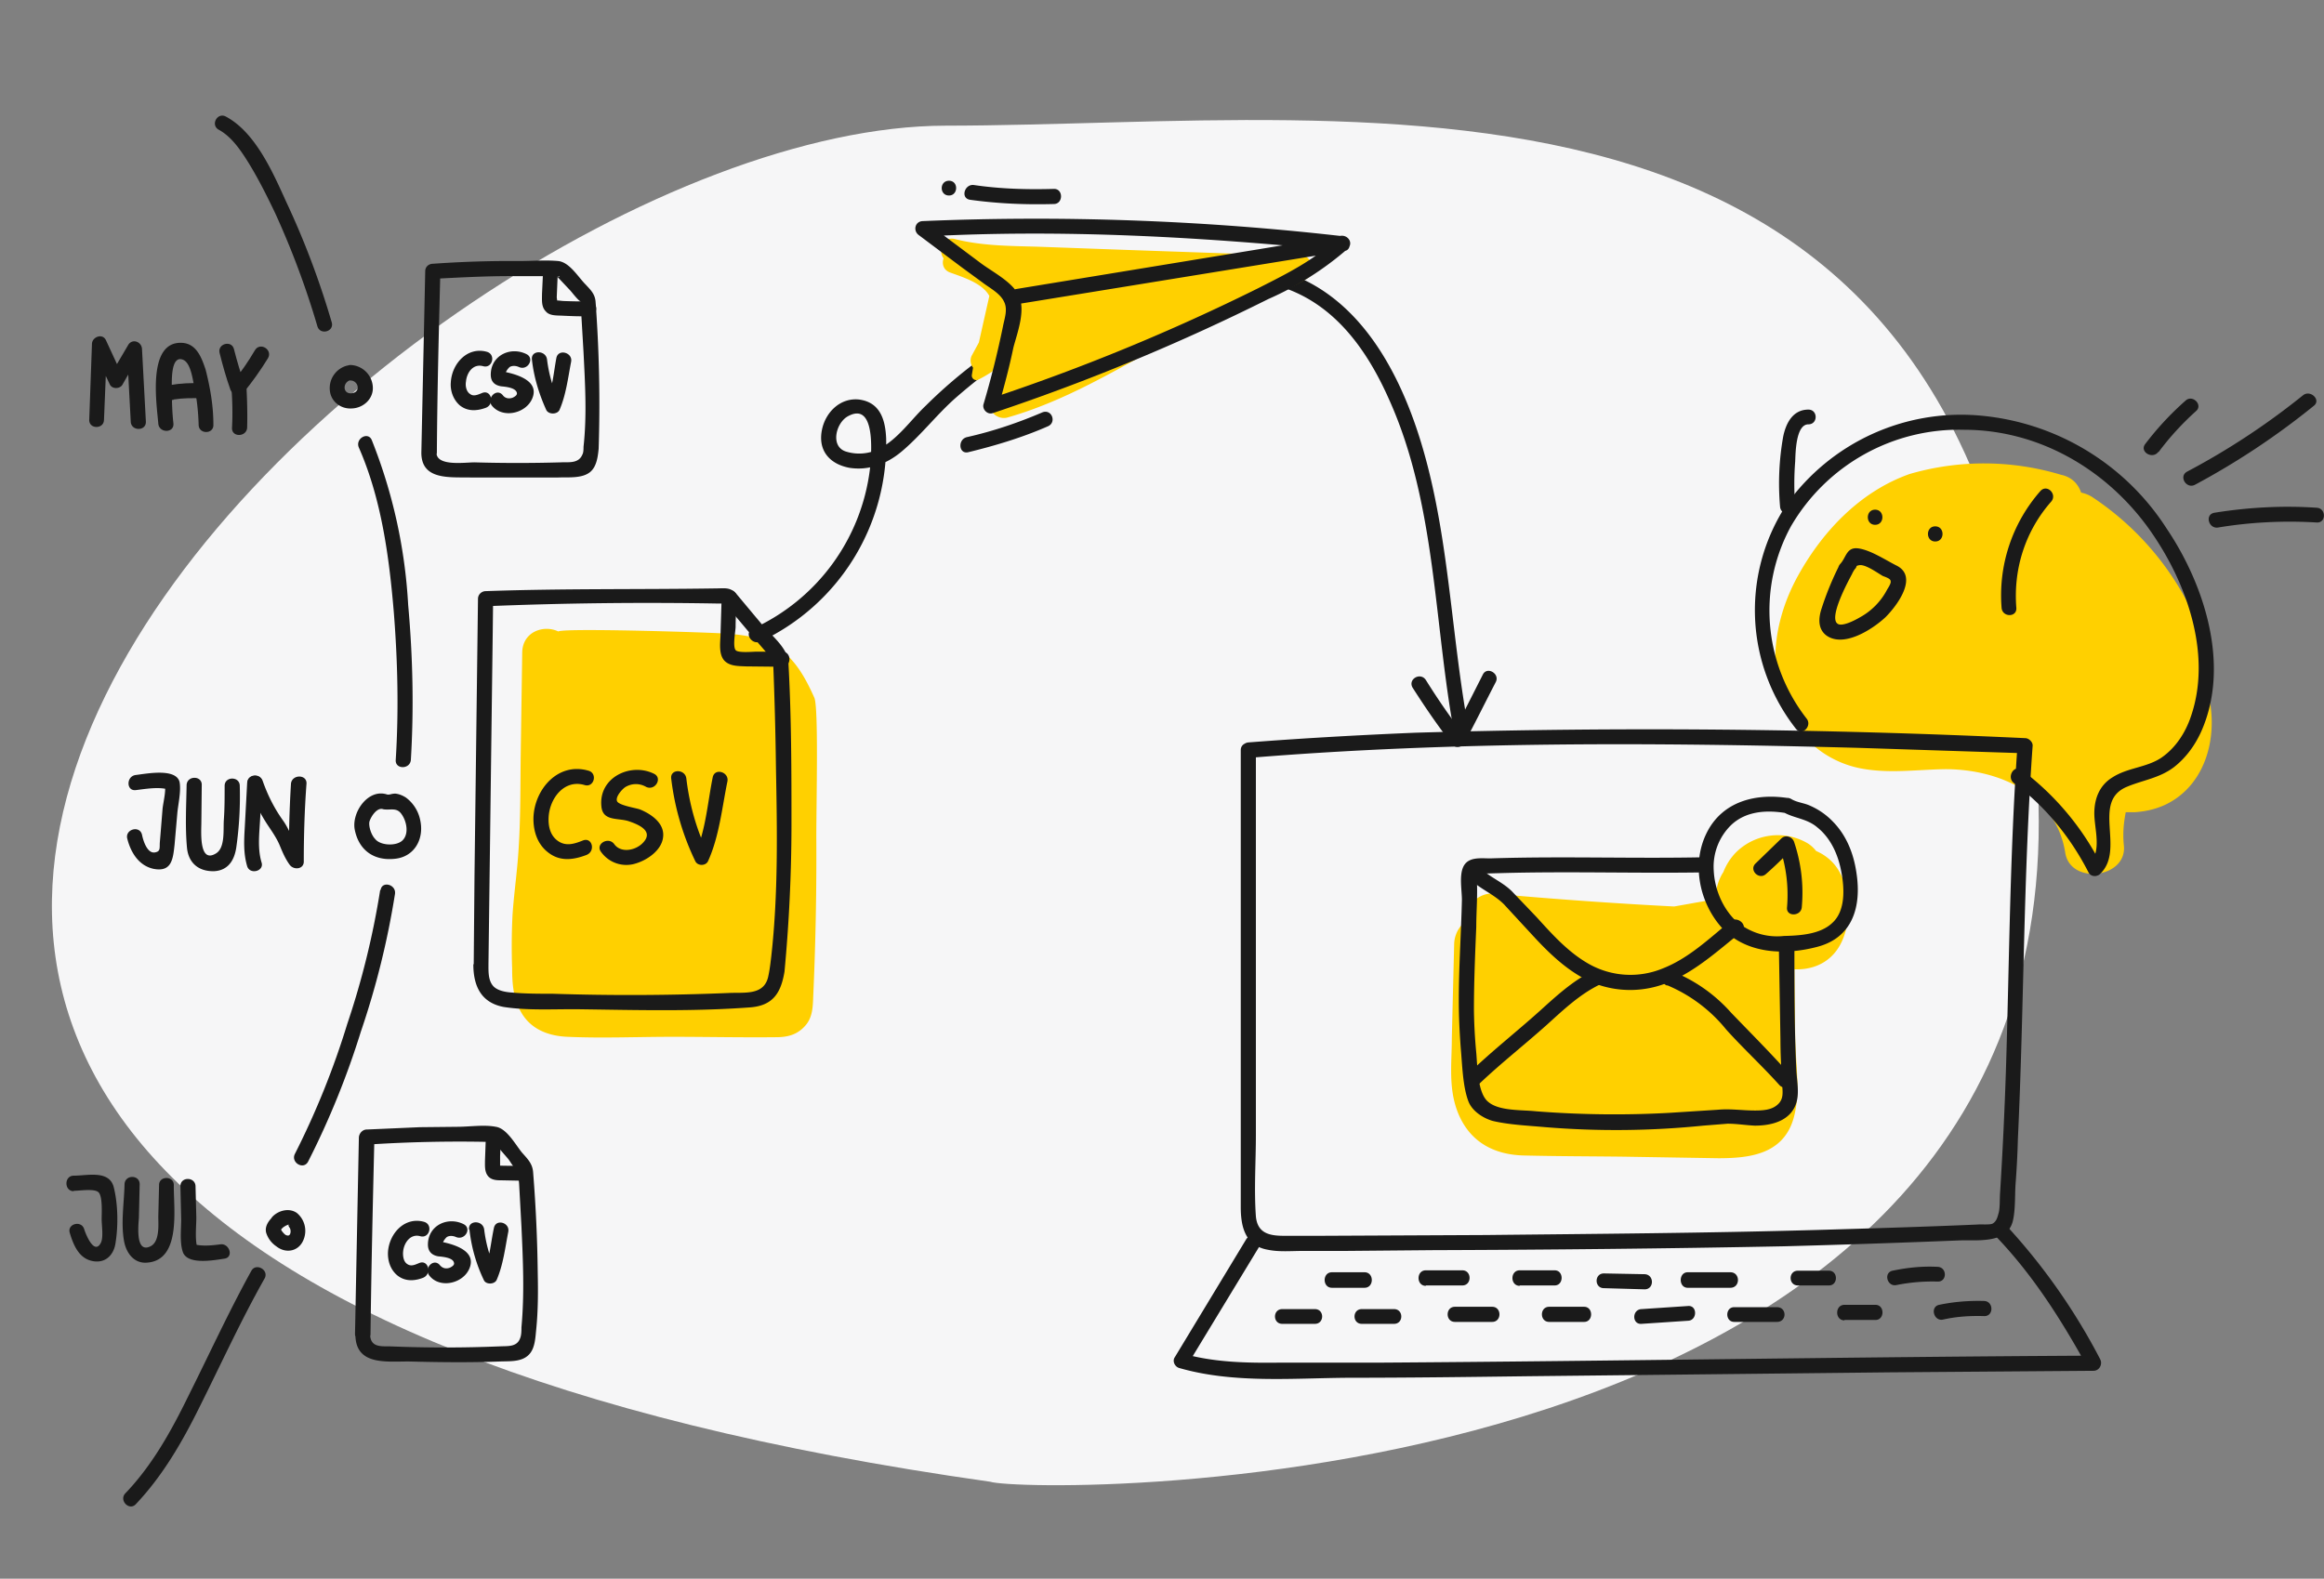 <svg xmlns="http://www.w3.org/2000/svg" width="599" height="407" fill="none"><rect width="100%" height="100%" fill="#808080" stroke="none"/><path fill="#F6F6F7" d="M525 198.7C538.5 389.5 265.3 385.3 255.2 382c-456-64.4-153-349.5-11.5-349.6 110.5-.1 268-28.1 281.5 166.3z"/><path fill="#FFD000" d="M209.9 179.9c-2-4.5-4.4-9-8.2-12-5.1-4-11.1-4.4-17.4-4.7-12.2-.5-39.3-1.2-40.4-.4-3.7-1.8-9.2 0-9.3 5.4l-.4 27.2c-.1 9 0 18-.8 27-.4 4.5-1 9-1.3 13.5a158 158 0 00-.1 13.7c0 4 .3 8 2.4 11.5 2.5 4.3 7 6 11.9 6.2 9 .4 18 0 27 0 8.9 0 17.8.2 26.8.1 2.8 0 5.3-.6 7.3-2.8 2-2.1 2.1-4.8 2.2-7.6a803.4 803.4 0 00.8-41.1c0-9.4.6-33.4-.5-36zm-10.2 75c.8-.3 1.2.2 0 0z"/><path fill="#1A1A1A" d="M122 248.6c0 5.6 2 9.9 7.8 11 6.4 1 13.4.5 19.8.6 14.6.2 29.3.6 43.9-.5 5.8-.5 7.8-3.8 8.7-9.2A409.3 409.3 0 00204 213c0-14 0-28.2-.8-42.3-.2-3.7-4.5-7-6.8-9.7l-6.6-7.9c-1.6-1.8-3-1.4-5.4-1.4-19.8.3-39.5 0-59.2.7-1 0-2 .8-2 2l-.9 71.4-.2 22.8c0 2.5 3.8 2.5 3.8 0L127 163l.1-8.7-2 2a1020.8 1020.8 0 0160-.7h2c1.1-.4-.7-.3-.7-.5 0 .4 1.4 1.7 1.7 2l6.4 7.6 3.2 3.7c.5.6 1.2 1.9 1.9 2.3.7.4-.1-1.2-.3-.8-.2.3 0 1 0 1.4a973 973 0 01.7 26.7c.3 16 .6 32.4-1.2 48.5-.2 1.7-.4 3.5-.8 5.3-1.1 4.9-6.1 4-10.2 4.2a612.1 612.1 0 01-45.3.2c-3.4 0-7 0-10.4-.3-1.6-.1-3.7-.4-4.9-1.6-1.4-1.5-1.3-3.8-1.3-5.7 0-2.5-3.8-2.5-3.8 0z"/><path fill="#1A1A1A" d="M186 154l-.3 10c-.1 2-.4 4.6.9 6.2 1.4 1.6 3.7 1.5 5.6 1.6l9.4.1c2.5 0 2.5-3.9 0-3.9h-6.5c-1 0-4.9.4-5.5-.4-.8-1 0-5 0-6 0-2.6.2-5 .3-7.6 0-2.5-3.8-2.5-4 0zM151.7 198.7c-7.8-2.3-13.9 4.7-14.2 12-.1 3.5 1 6.9 3.7 9 3.1 2.5 6.6 2 10 .7 2.4-1 1.4-4.7-1-3.7-2 .8-4.3 1.6-6.4.1-2-1.4-2.5-3.8-2.4-6 .2-4.9 4-10 9.3-8.4 2.4.7 3.4-3 1-3.7zM168.6 199.5c-6-3-14.3.9-13.6 8.3.3 4 4.2 3 7 3.9 2.4.8 6.7 2.5 3.7 5.6-1.9 2-5.7 2.7-7.4.3-1.5-2-4.9 0-3.4 2a8 8 0 009 3c3-.9 6.6-3.4 7-6.7.5-3.6-3-6-5.9-7.2-1-.4-5.9-1.1-6-2.3-.3-1.1 1.4-3 2.2-3.5 1.7-1 3.7-1 5.4 0 2.3 1 4.2-2.3 2-3.4zM173 200.7a67 67 0 006.2 21.3c.6 1.3 2.7 1.3 3.3 0 2.9-6.4 3.6-13.8 5-20.6.4-2.4-3.3-3.5-3.8-1-1.3 6.4-1.8 13.7-4.5 19.7h3.3c-3-6.2-4.8-12.7-5.6-19.4-.3-2.5-4.2-2.5-3.9 0zM108.6 116.7c0 7.1 7.2 6.3 12.6 6.4h22.7c2.6-.1 6.1.3 8.2-1.4 1.7-1.4 2-4 2.2-6a358.5 358.5 0 00-.8-38c-.2-2-1.3-3-2.8-4.6-1.8-1.9-4-5.5-6.8-5.8-3.3-.3-6.7 0-10 0a280 280 0 00-22.3.7c-1.1 0-2 .8-2 1.9l-1 46.8c0 2.5 3.9 2.5 4 0 .1-15.6.5-31.2.9-46.8l-2 2c7.5-.4 15-.8 22.4-.7h10.3c0 .7-1.8-1.5-.5.2l3.2 3.4c.5.5 2.3 3 3 3-.2 0-.2-1.8-.3-.3l.2 3.1.6 10.2c.4 8 .9 16.3 0 24.4 0 .6 0 1.5-.3 2-1 2.4-3.6 1.9-5.6 2a393.2 393.2 0 01-22.2 0c-2.5 0-9.8 1.1-9.8-2.5 0-2.5-3.9-2.5-3.9 0z"/><path fill="#1A1A1A" d="M140 69.4l-.3 6.4c0 1.6-.2 3.3 1 4.5 1 1.2 3 1 4.5 1.1 2.2.1 4.4.2 6.6.1 2.5 0 2.5-3.9 0-3.8a131.7 131.7 0 01-6.6-.1c-.3 0-2.2-.3-1.8 0 .4.4.1-.6.1-1l.1-2.4.2-4.8c0-2.5-3.8-2.5-3.9 0zM91.6 344c0 8 7.7 7 13.7 7 7.9.2 15.7.3 23.6 0 2.7-.1 6 .2 7.8-2.2 1.2-1.6 1.3-4 1.5-6 .5-4.9.5-9.8.4-14.6-.1-8.7-.5-17.4-1.2-26.1-.2-2.2-1.5-3.4-2.9-5-1.7-2.1-3.9-6.2-6.7-6.6-3-.6-6.8 0-10 0l-9.6.1-13.7.6c-1 0-1.9.9-2 2l-1 50.7c0 2.5 4 2.5 4 0 .2-16.9.6-33.8 1-50.7l-2 1.9a363.4 363.4 0 0131.8-.7c3 0 .2-.3.4-.6l1 1c1 1.4 2.2 2.7 3.3 4 .5.6 2 3.3 2.9 3.4-.2 0-.3-1.8-.4-.3l.3 3.3.6 11c.4 8.6.8 17.4 0 26 0 .8 0 1.9-.3 2.7-.8 2.4-3.1 2.1-5.2 2.2a346.5 346.5 0 01-28.5 0c-2.4 0-5 .2-5-3.2 0-2.4-3.8-2.5-3.8 0z"/><path fill="#1A1A1A" d="M125.2 293.8l-.2 5.5c0 1.3-.1 2.7.7 3.8.9 1.2 2.4 1.2 3.8 1.2l5 .1c2.6 0 2.6-3.9 0-3.9a85.3 85.3 0 01-6 0c-.6-.2-.5 0 .4.5v-3l.2-4.2c0-2.5-3.8-2.5-3.9 0zM109.3 315c-5-1.4-9 3-9.3 7.8-.1 2.2.6 4.5 2.4 6 2 1.6 4.4 1.5 6.7.6 2.3-1 1.3-4.7-1-3.8-1 .4-2.1 1-3.1.3-1-.6-1.2-2.1-1.1-3.2.2-2.3 1.9-4.7 4.4-4 2.4.7 3.4-3 1-3.7z"/><path fill="#1A1A1A" d="M119.5 315.6c-4-2-9 .2-9.2 5-.1 1.8.8 3 2.7 3.3 1 .1 3.7.3 4 1.6.2.6-.4 1-1 1.3-1 .4-1.9.2-2.6-.6-1.6-2-4.3.8-2.7 2.7 2.7 3.4 8.7 2 10.3-1.9 2-4.8-4.7-6.4-8-7l1.2.9c-.4-.5.7-1.8 1-2 .7-.4 1.6-.3 2.3 0 2.3 1 4.2-2.2 2-3.3zM121 317c.5 4.5 1.7 8.8 3.7 13 .5 1.2 2.7 1.2 3.3 0 1.7-3.9 2.2-8.3 3-12.4.5-2.4-3.2-3.5-3.7-1-.8 3.7-1.1 8-2.6 11.4h3.3a35.4 35.4 0 01-3.2-11c-.3-2.5-4.2-2.5-3.9 0zM26.8 108.3l.8-19.5-3.7 1 4.4 9.3c.6 1.3 2.7 1.2 3.3 0l4.7-8.2-3.6-1 1 18.8c.1 2.5 4 2.5 3.9 0l-1-18.7c-.1-2-2.6-2.8-3.6-1L28.3 97h3.3l-4.3-9.3c-.9-1.9-3.6-.8-3.6 1l-.7 19.5c-.1 2.5 3.8 2.5 3.8 0zM44.7 109.2c-.3-2.7-.4-5.5-.4-8.2 0-2-.5-9.8 3-8.2 2 1 2.4 5.4 2.9 7.5.6 3 .9 6 1 9.2 0 2.5 3.9 2.5 3.8 0 0-4.8-.8-9.5-2-14.2-1-3-2.3-6.6-5.9-6.9-9.3-.7-6.7 15.8-6.3 20.8.2 2.5 4.1 2.5 3.9 0z"/><path fill="#1A1A1A" d="M44.7 103c2.5-.4 5-.4 7.5-.3 2.5.2 2.4-3.7 0-3.9-2.9-.1-5.7 0-8.5.5-2.5.4-1.5 4.2 1 3.8zM56.6 91c.8 3.2 1.7 6.4 2.8 9.5.5 1.2 2.2 2 3.3.8 2.3-2.8 4.5-5.9 6.4-9 1.2-2.2-2.1-4.2-3.4-2-1.7 2.9-3.6 5.7-5.8 8.3l3.2.8c-1-3-2-6.2-2.8-9.4-.6-2.4-4.3-1.4-3.7 1z"/><path fill="#1A1A1A" d="M59.6 99.3c.3 3.7.4 7.3.2 11-.1 2.5 3.7 2.4 3.9 0 .1-3.7 0-7.3-.2-11-.2-2.5-4.1-2.5-4 0zM35 203.7c2.5-.3 6.4-1 8.8 0l-1.3-1.4c.3 1.8-.4 4.4-.6 6.2l-.5 6.2-.2 2.4c-.1 1.4.2 2.3-1 2.6-2.2.7-3.3-3-3.6-4.5-.6-2.5-4.4-1.4-3.8 1 .9 3.6 3 7 6.8 7.8 4.7.9 5-2.6 5.4-6.3l.7-8c.2-2.3 1-5.6.6-8-.8-3.8-8.7-2.2-11.3-1.9-2.5.3-2.5 4.2 0 3.9zM48.1 202.4c-.1 5.4-.4 11 .1 16.2.4 3.9 3 6.1 7 6 3.6-.2 5.2-2.8 5.7-6.1a94 94 0 00.9-15.9c0-2.5-3.9-2.5-3.9 0 0 3 0 5.8-.2 8.7-.2 2.6.4 7.2-2 8.7-4.5 2.8-3.8-5.7-3.8-8l.1-9.6c.1-2.5-3.8-2.5-3.9 0zM63.7 201.9l-.6 11.2c-.2 3.5-.4 6.8.6 10.2.7 2.3 4.5 1.3 3.7-1-1-3.4-.6-7-.4-10.4l.6-10c.1-2.5-3.7-2.5-3.9 0z"/><path fill="#1A1A1A" d="M64 202.3a43 43 0 005 10.4c1.2 1.8 2.4 3.5 3.2 5.5.7 1.7 1.4 3.3 2.5 4.8 1.1 1.4 3.7 1.1 3.6-1 0-6.7.2-13.3.7-20 .1-2.4-3.7-2.4-4 0-.4 6.7-.6 13.3-.5 20l3.6-1c-2.2-2.8-3-6.4-5.1-9.4-2.3-3.2-4-6.6-5.3-10.3-.9-2.4-4.6-1.4-3.8 1zM19 307c1.6 0 5.1-.6 6.3.3 1.2.9.9 5.5.9 7 0 1.6.5 4.7-.2 6.1-1.7 3.3-3.9-2.2-4.3-3.5-.7-2.4-4.5-1.4-3.7 1 .9 3 2.3 6.5 5.8 7.2 3.4.7 5.6-1.6 6-4.8.7-4.4.6-10-.5-14.3-1.2-4.4-6.8-2.9-10.3-2.9-2.5 0-2.5 4 0 4zM32.1 305.3c-.1 4.7-1 10.1-.1 14.8.6 3.1 2.7 5.8 6.1 5.4 8.7-.8 6.6-14.2 6.7-20 0-2.4-3.8-2.4-3.8 0l-.2 8.1c0 2.2.4 6.5-2 7.7-4 2-3.1-5.6-3-7.4l.2-8.6c0-2.5-3.8-2.5-3.9 0zM46.5 305.8l.2 8.6c0 2.5-.4 5.9.4 8.3 1.1 3.5 8 2.2 10.7 1.8 2.5-.3 1.4-4-1-3.7-2.2.3-5.2.6-7.3-.2l1.4 1.3c-.7-2.4-.3-5.6-.3-8l-.2-8c0-2.6-4-2.6-3.9 0zM56.3 33.4c3.2 1.7 5.5 5 7.4 8 2.7 4.3 5 8.9 7.2 13.5 4.3 9.4 8 19.3 10.9 29.2.7 2.4 4.4 1.4 3.7-1-3.1-10.6-7-21-11.7-31-3.4-7.5-7.9-17.9-15.5-22-2.2-1.3-4.1 2-2 3.3zM89.3 94.3a6 6 0 00-4.3 6.2c.2 3 2.8 5 5.7 4.8 2.9-.1 5.5-2.4 5.4-5.4a6 6 0 00-5.7-5.8c-2.5 0-2.5 3.8 0 4 1 0 1.8.9 1.8 1.8 0 1-.9 1.5-1.8 1.5-2.2 0-2-3 0-3.4 2.3-.6 1.3-4.3-1.1-3.7zM92.5 115.4c5.8 13.2 7.8 28.1 9 42.4 1 12.6 1.3 25.4.5 38.1-.2 2.5 3.7 2.5 3.9 0 .8-13.3.5-26.7-.7-40a134.4 134.4 0 00-9.4-42.5c-1-2.2-4.3-.3-3.3 2zM98 229.4a211 211 0 01-8.5 34.6A209.9 209.9 0 0176 297.5c-1.1 2.2 2.2 4.2 3.4 2A214 214 0 0093 266a213 213 0 008.8-35.5c.4-2.5-3.4-3.5-3.7-1zM64.8 327.6C59 338.1 54 349 48.6 359.8c-4.4 9-9.3 17.9-16.3 25.2-1.7 1.8 1 4.6 2.7 2.8 7-7.4 12-16.1 16.5-25.2 5.5-11 10.6-22.2 16.7-33 1.2-2.2-2.2-4.1-3.4-2zM70.2 313.8c-1 1-2 2.4-1.6 4a6.6 6.6 0 002.6 3.5c2.5 2 5.8 1.3 7-1.6a6 6 0 00-1.7-7c-2-1.4-4.8-.6-6.3 1-1.7 2 1 4.7 2.7 2.8.2-.2 1.6-1.1 1.7-.6 0 0-.5-.1-.4-.2l.3.6c.3.4.4.7.4 1.2 0 .6-.3 1.2-.9 1-.5 0-1.1-.8-1.4-1.2-.2-.4-.2-.3.3-.8 1.8-1.8-1-4.5-2.7-2.7zM99.7 204.8c-4.8-1.5-9 4.5-8.3 8.9 1 5.5 5 8.3 10.4 7.7 5-.5 7.6-5.1 6.5-10a9.6 9.6 0 00-3.7-5.8c-.8-.5-1.7-.9-2.7-1-1.1 0-1.5.4-2.2.2-2.4-.5-3.5 3.2-1 3.8 1.8.4 3.5-.6 4.8 1.3 1.3 1.8 2 5.1.2 6.8-1.6 1.5-5.7 1.3-7-.4-1-1-1.7-3.2-1.5-4.4.3-1.2 1.9-3.8 3.5-3.3 2.3.7 3.3-3 1-3.8zM343.3 332h8.4c2.5 0 2.5-4 0-4h-8.4c-2.5 0-2.5 4 0 4zM367.5 331.4h9.4c2.5 0 2.5-3.9 0-3.9h-9.4c-2.5 0-2.5 4 0 4zM391.7 331.4h9c2.4 0 2.4-3.9 0-3.9h-9c-2.5 0-2.5 4 0 4zM413.4 332.1l10.5.3c2.5 0 2.5-3.8 0-3.9l-10.5-.2c-2.5 0-2.5 3.8 0 3.8zM351 341.3h8.3c2.5 0 2.5-3.8 0-3.8H351c-2.5 0-2.5 3.8 0 3.8zM330.5 341.3h8.4c2.5 0 2.5-3.8 0-3.8h-8.4c-2.5 0-2.5 3.8 0 3.8zM375.1 340.8h9.5c2.5 0 2.5-3.9 0-3.9H375c-2.5 0-2.5 3.9 0 3.9zM399.3 340.8h9c2.4 0 2.4-3.9 0-3.9h-9c-2.5 0-2.5 3.9 0 3.9z"/><path fill="#FFD000" d="M472.4 222.4a12.6 12.6 0 00-4.3-3 8.3 8.3 0 00-2.2-2c-6-3.5-13.6-2.5-18.5 2.4a15 15 0 00-3.2 5c-1.3 2-2 4.4-2 7l-10.7 1.9c-15.5-.8-31-1.9-46.5-3.3-4.2-.4-7.8 3.8-8 7.8a7.7 7.7 0 00-2.2 5.4l-.6 24c0 6.4-.9 12.6 1.4 18.8 3 8 9.5 11.4 17.5 11.5 8.4.2 16.8.2 25.3.3l24.5.4c7.8 0 16.5-.9 19.3-10 2-6.7.6-14.2.5-21.1l-.2-17.6c5.6.2 10.9-2.4 13-9.2 1.8-5.7 1-13.9-3.1-18.3zM569.7 181.6l-.2-1c.1-.9 0-1.8-.3-2.7l-1-3a7 7 0 001-6.4 73.7 73.7 0 00-29.7-40.2c-1-.7-2.1-1.1-3.1-1.3-.7-2.1-2.3-4-5.2-4.6a68.7 68.7 0 00-39-.2c-13 4.6-22.9 15.2-29.3 27.2-6.2 11.8-8 26.7.2 38.1 4 5.5 9.8 9.3 16.5 10.6 7.3 1.4 14.5.3 21.8.2 13.9 0 28.5 6.5 30.9 21.5 1.3 8.5 16.2 6.6 15.1-2-.3-3.2 0-5.8.5-8.4h2.3c2.7-.2 5.1-.7 7.6-1.8 9.9-4.5 13.5-15.8 11.9-26z"/><path fill="#1A1A1A" d="M465.6 185.2a45.3 45.3 0 01-4-49.5 50.1 50.1 0 0144.6-24.9c18.8 0 35.9 9.7 47 24.6 9.9 13.4 17.2 32.7 11.5 49.3-1.4 4.2-4 8.2-7.7 10.7-3.8 2.5-8.6 2.5-12.5 5-3.3 2-4.7 5.4-4.7 9.3 0 4 2 9.7-1.2 12.9 1 0 2 .2 3 .4-4.9-9.7-11.9-18-20.5-24.5-2-1.5-4 1.9-2 3.4 8.1 6 14.6 14 19.2 23 .6 1.2 2.2 1.2 3 .4 6.6-6.3-2.4-18.7 7-22.5 4.1-1.7 8.3-2.2 12-5 3.1-2.4 5.5-5.7 7.1-9.3 7.5-17 .8-37.8-9-52.3a63.8 63.8 0 00-48.5-29.1 55.3 55.3 0 00-49.3 22.8 49.5 49.5 0 002.3 58c1.6 2 4.3-.8 2.7-2.7z"/><path fill="#1A1A1A" d="M483.3 135.3c2.5 0 2.5-3.9 0-3.9s-2.5 3.9 0 3.9zM498.8 139.6c2.5 0 2.5-3.9 0-3.9s-2.5 3.9 0 3.9zM474 145.9a77 77 0 00-4.5 11c-.8 2.4-1 5.2 1.2 6.9 4.5 3.3 12-1.6 15.3-4.7 3-3 8.4-10.3 3-13.2-3-1.5-6.7-4-9.9-4.5s-3.2 2.3-4.8 4c-1.7 2 1 4.7 2.8 2.8.4-.4.6-1 1-1.5.7-.7 0-.8 1.2-1 1.6-.2 4.6 2 6 2.8.8.3 2 .7 2 1.3.2.5-.6 1.7-.9 2.2a17.2 17.2 0 01-7.1 7.2c-1 .6-4.2 2.3-5.5 1.7-2.8-1.3 2.7-11.3 3.6-13 1-2.3-2.3-4.3-3.4-2zM519.7 156.7c-.8-10 2.3-19.8 9-27.4 1.6-1.9-1.1-4.6-2.8-2.7a40.7 40.7 0 00-10 30.1c.2 2.5 4 2.5 3.8 0zM556.4 116.5A72 72 0 01566 106c1.9-1.6-.9-4.4-2.7-2.7a76.7 76.7 0 00-10.4 11.2c-1.5 2 1.9 4 3.4 2zM565.7 125a193.7 193.7 0 0030.7-20.4c1.9-1.5-.9-4.2-2.8-2.7-9.3 7.5-19.3 14.1-29.9 19.7-2.2 1.2-.2 4.5 2 3.4zM571.7 136c8.4-1.4 17-1.8 25.4-1.3 2.5.2 2.5-3.7 0-3.8-8.8-.6-17.7-.1-26.4 1.3-2.5.5-1.4 4.2 1 3.8zM319.8 193.4v117.8c0 5.2 1.2 10 7 11 2.9.6 6 .3 9 .3h10.9l22.7-.2c30.2-.1 60.4-.4 90.6-1 15-.4 29.9-.9 44.8-1.5 4.7-.2 12.5 1 14-5 .7-3 .5-6.5.7-9.5.3-3.9.5-7.7.6-11.6 1.6-33.8 1.4-67.7 3.8-101.4.1-1-1-2-1.9-2a2068 2068 0 00-157.2-1.4c-14.4.6-28.7 1.4-43 2.5-2.5.2-2.5 4.1 0 4 52.2-4.3 104.7-4 157.1-2.6l43.1 1.4-2-2c-2 28.1-2.1 56.2-3 84.3a1081.7 1081.7 0 01-1.5 31.2c-.1 1.5 0 3.3-.3 4.8-.3 1-.5 2.4-1.7 3-.8.3-3 .1-3.9.2-13.8.6-27.7 1-41.5 1.4-28.4.8-56.8 1-85.1 1.3l-42.4.2h-9.7c-3.8 0-6.8-.7-7.2-5-.5-7 0-14.1 0-21v-99.2c0-2.5-3.9-2.5-3.9 0z"/><path fill="#1A1A1A" d="M321.2 319.5l-18.4 30.4c-.7 1 0 2.5 1.2 2.8 13.9 4 29.2 2.6 43.5 2.5 15.5 0 31-.2 46.6-.4l93-1 52.5-.4c1.5 0 2.4-1.7 1.7-3a158.6 158.6 0 00-24.5-34.8c-1.8-1.8-4.5 1-2.8 2.7 9.8 10.1 17.2 21.8 24 34.1l1.6-2.9c-61.3.3-122.5 1.4-183.8 1.8h-25.7c-8.4.1-16.9 0-25.1-2.3l1.1 2.8 18.4-30.3c1.3-2.2-2-4.1-3.3-2z"/><path fill="#1A1A1A" d="M435 332h11c2.6 0 2.6-4 0-4h-11c-2.4 0-2.4 4 0 4zM463.4 331.4h8c2.4 0 2.4-3.8 0-3.8h-8c-2.5 0-2.5 3.8 0 3.8zM488.8 331.3c3.5-.7 7-1 10.6-.9 2.5.1 2.5-3.7 0-3.8-4-.2-7.8.2-11.6 1-2.4.5-1.4 4.2 1 3.7zM423.1 341.3l12-.8c2.4-.1 2.4-4 0-3.8l-12 .8c-2.5.1-2.5 4 0 3.8zM447 340.8h11c2.6 0 2.6-3.8 0-3.8h-11c-2.4 0-2.4 3.8 0 3.8zM475.4 340.3h8c2.4 0 2.4-3.9 0-3.9h-8c-2.5 0-2.5 4 0 4zM500.8 340.2c3.5-.8 7-1 10.6-.9 2.5.1 2.5-3.8 0-3.9-4-.1-7.8.2-11.6 1-2.4.5-1.4 4.3 1 3.8zM439.7 221c-18.5.4-37-.3-55.6.3-2.5 0-5.8-.5-7 2.3-1 2.3-.3 6-.3 8.4-.2 8.7-.8 17.3-.8 26 0 4 .2 8.1.5 12.2.4 4.3.5 9.9 2 13.8 1 2.5 3.8 4.3 6.3 5 4.3 1 9.2 1.2 13.6 1.6a223 223 0 0040.6-.4l6.3-.5c2.3 0 4.7.4 7 .5 3.3 0 7.1-.7 9.3-3.3 2.7-3.2 1.6-7.2 1.4-11-.5-10.5-.5-21-.5-31.6 0-2.5-4-2.5-4 0l.4 23.6c0 3.7.2 7.4.4 11 .1 2.4.7 4.5-1.4 6.1-1.5 1.2-3.7 1.3-5.6 1.3-3.2 0-6.3-.5-9.5-.2l-12.5.8a259 259 0 01-34.4-.4c-3.6-.4-9.6 0-12.4-2.5-2.7-2.3-2.7-9.3-3-12.6a133 133 0 01-.6-11.1c0-7.1.3-14.2.6-21.3 0-3.6.3-7.2.2-10.8 0-.5-.5-2.6-.1-3h2.3l3.7-.1c17.7-.5 35.4.1 53.1-.2 2.5 0 2.5-3.9 0-3.8z"/><path fill="#1A1A1A" d="M378.3 226c2.6 3 6.5 4.3 9.3 7.1l7.2 7.8c4.5 4.9 9.4 9.7 15.6 12.4a25.7 25.7 0 0020-.2c7-3 12.6-8.2 18.4-12.8 2-1.6-.9-4.3-2.8-2.8-5.5 4.5-10.8 9.6-17.5 12.2a21.8 21.8 0 01-19-1.2c-5.3-3-9.4-7.6-13.4-12l-6.4-6.7c-2.6-2.6-6.2-3.8-8.6-6.5-1.7-1.8-4.5 1-2.8 2.8z"/><path fill="#1A1A1A" d="M381.4 279.3c5.6-5.3 11.6-10 17.3-15.1 4.2-3.8 8.4-7.8 13.5-10.3 2.3-1.1.3-4.5-2-3.4-5 2.5-9.2 6.4-13.3 10.1-6 5.4-12.4 10.4-18.2 16-1.8 1.7 1 4.4 2.7 2.7zM429.7 254a38.8 38.8 0 0115.2 11.4c4.4 4.9 9.3 9.4 13.7 14.3 1.7 1.9 4.4-.8 2.7-2.7-4.8-5.4-10-10.6-15.1-15.9a40 40 0 00-15.5-10.8c-2.3-.8-3.3 3-1 3.8zM461.2 205.8c-8.5-1.4-17.2.7-21.3 8.9-4 8-1.9 18.1 4 24.6 6.3 6.7 16.2 7 24.5 4.8 9.2-2.4 11.4-10.5 10.1-19-.7-4.9-2.5-9.6-6-13.2a18.3 18.3 0 00-6-4.2c-1.5-.7-3.3-.8-4.8-1.7-2.2-1.3-4.1 2-2 3.4 2.8 1.6 6 1.6 8.7 3.9 3.5 2.8 5.4 7.1 6.2 11.5.8 4.2 1.1 10-2.3 13.1-3.1 3-8.4 3.3-12.5 3.4A16 16 0 01447 237c-3.2-3.3-5.1-8-5.3-12.7a15 15 0 014.6-11.7c3.8-3.5 9-3.8 13.9-3 2.4.5 3.5-3.3 1-3.7z"/><path fill="#1A1A1A" d="M455.2 225.3c2.3-2 4.5-4.2 6.7-6.4l-3.3-.8a38.3 38.3 0 012 15.8c-.3 2.5 3.6 2.4 3.8 0a41 41 0 00-2-16.9c-.5-1.3-2.2-1.9-3.3-.8l-6.6 6.4c-1.8 1.7.9 4.4 2.7 2.7zM462.7 130.6c-.3-3.9-.3-7.8 0-11.6.1-2 .1-9.6 3.4-9.6 2.5 0 2.5-3.8 0-3.8-4 0-5.8 3.5-6.5 7a69 69 0 00-.8 18c.2 2.5 4 2.5 3.9 0zM125.5 90.7c-5-1.4-9 3-9.3 7.8-.2 2.2.6 4.5 2.3 6 2 1.6 4.4 1.5 6.8.6 2.3-1 1.3-4.7-1-3.8-1 .4-2.2 1-3.1.3-1-.6-1.3-2.1-1.1-3.2.2-2.3 1.8-4.7 4.4-4 2.4.7 3.4-3 1-3.7z"/><path fill="#1A1A1A" d="M135.7 91.3c-4-2-9 .2-9.2 5-.1 1.9.8 3 2.7 3.3 1 .1 3.6.3 4 1.6.2.6-.4 1-1 1.3-1 .4-2 .2-2.6-.6-1.6-2-4.3.8-2.8 2.7 2.8 3.4 8.8 2 10.4-1.9 2-4.8-4.7-6.4-8-7l1.2.9c-.4-.5.7-1.8 1-2 .7-.4 1.6-.3 2.3 0 2.3 1.1 4.2-2.2 2-3.3zM137.1 92.7c.5 4.5 1.8 8.8 3.7 13 .6 1.2 2.8 1.2 3.4 0 1.7-3.9 2.2-8.3 3-12.4.5-2.4-3.3-3.5-3.8-1-.7 3.7-1 8-2.6 11.4h3.4a35.4 35.4 0 01-3.2-11c-.3-2.5-4.2-2.5-3.9 0zM196 165.4a56.3 56.3 0 0032.4-52.4c-.2-4.7-1.5-9.3-7-10-4.7-.5-8.5 3.1-9.5 7.6-1.2 5.4 1.8 9 7 10 5 .8 9.7-1 13.5-4.2 5-4.2 9.1-9.6 14-13.9 5.4-4.7 11-9 17.2-12.6 10.5-6.3 22-11.4 33.7-14.9a55 55 0 0134.2-.6c13 4.7 21 16.2 26.4 28.3C370.3 130 369.5 161 375 190c.5 2.5 4.2 1.4 3.7-1-4.5-23.6-5-47.9-11.3-71-5.7-21-17.2-43.9-40.2-48.9-20-4.3-41 4.6-58.5 13.5a124 124 0 00-30.1 22c-3.9 3.7-7.3 8.8-12.2 11.2a11.4 11.4 0 01-8.4.6c-4-1.3-2.6-7.2.4-9 7.5-4.3 6.2 10 5.8 13.7a52.2 52.2 0 01-30.2 41c-2.3 1-.3 4.3 2 3.3z"/><path fill="#FFD000" d="M335.5 66l-46-1.6-22.1-.8c-7.2-.2-14.4-.2-21.4-2-3-.7-4.3 3-2.8 5-.5 1.5 0 3.1 1.8 3.7 3.3 1.2 8.2 2.7 10 6l-2.7 12-1.9 3.5a3 3 0 00.4 3l-.3 1.8c-.2.9.8 1.7 1.6 1.3a31 31 0 006.7-4.5c-.6 2-1 4-1.4 6.1l-1.8 3.9c-1.3 2.8 1.8 5 4.2 4.2 14-4 26.5-11.4 39-18.3 6.2-3.4 12.4-6.7 18.9-9.3 6.5-2.7 13.3-4.5 19.3-8.3 2.2-1.5 1.2-5.7-1.5-5.8z"/><path fill="#1A1A1A" d="M262.9 78.3l83.7-13.6-2-3.3c-5.7 5.6-13 9.2-20.1 12.8a532.4 532.4 0 01-69.7 28.7l2.4 2.4c1.5-5.2 2.9-10.4 4-15.7 1-3.8 3.2-9.5 1.4-13.4-1.7-3.6-7-6.2-10-8.5l-13.9-10.4-1 3.7c36.2-2 72.4.1 108.4 3.7 2.4.3 2.4-3.6 0-3.8A696 696 0 00237.8 57c-2 .1-2.5 2.5-1 3.6L248 69l5.2 3.8c1.8 1.4 4.6 2.8 5.6 5 1 2 .1 4.3-.3 6.4a241.5 241.5 0 01-5 20c-.4 1.3 1 2.8 2.4 2.3a544.8 544.8 0 0071-29.4 80.3 80.3 0 0020.5-13c1.5-1.5 0-3.6-1.9-3.3L262 74.5c-2.5.4-1.5 4.2 1 3.8zM271.6 48.7c-6.9.2-13.8 0-20.6-1-2.4-.3-3.5 3.4-1 3.8 7.2 1 14.3 1.3 21.6 1.1 2.5 0 2.5-4 0-3.9zM268.7 106.3c-6.3 2.7-12.8 4.9-19.5 6.4-2.4.6-2.1 4.4.3 3.9 7-1.7 14-3.8 20.6-6.7 2.3-1 1-4.5-1.4-3.6zM244.6 50.4c2.4 0 2.5-3.8 0-3.8s-2.5 3.8 0 3.8zM364.1 177.3c3.2 5 6.6 10 10.3 14.7.8 1 2.5.6 3-.4 2.8-5.2 5.4-10.5 8.1-15.7 1.2-2.2-2.2-4.2-3.3-2l-8 15.8 3-.4c-3.5-4.5-6.7-9.2-9.7-14-1.4-2.1-4.7-.2-3.4 2z"/></svg>
